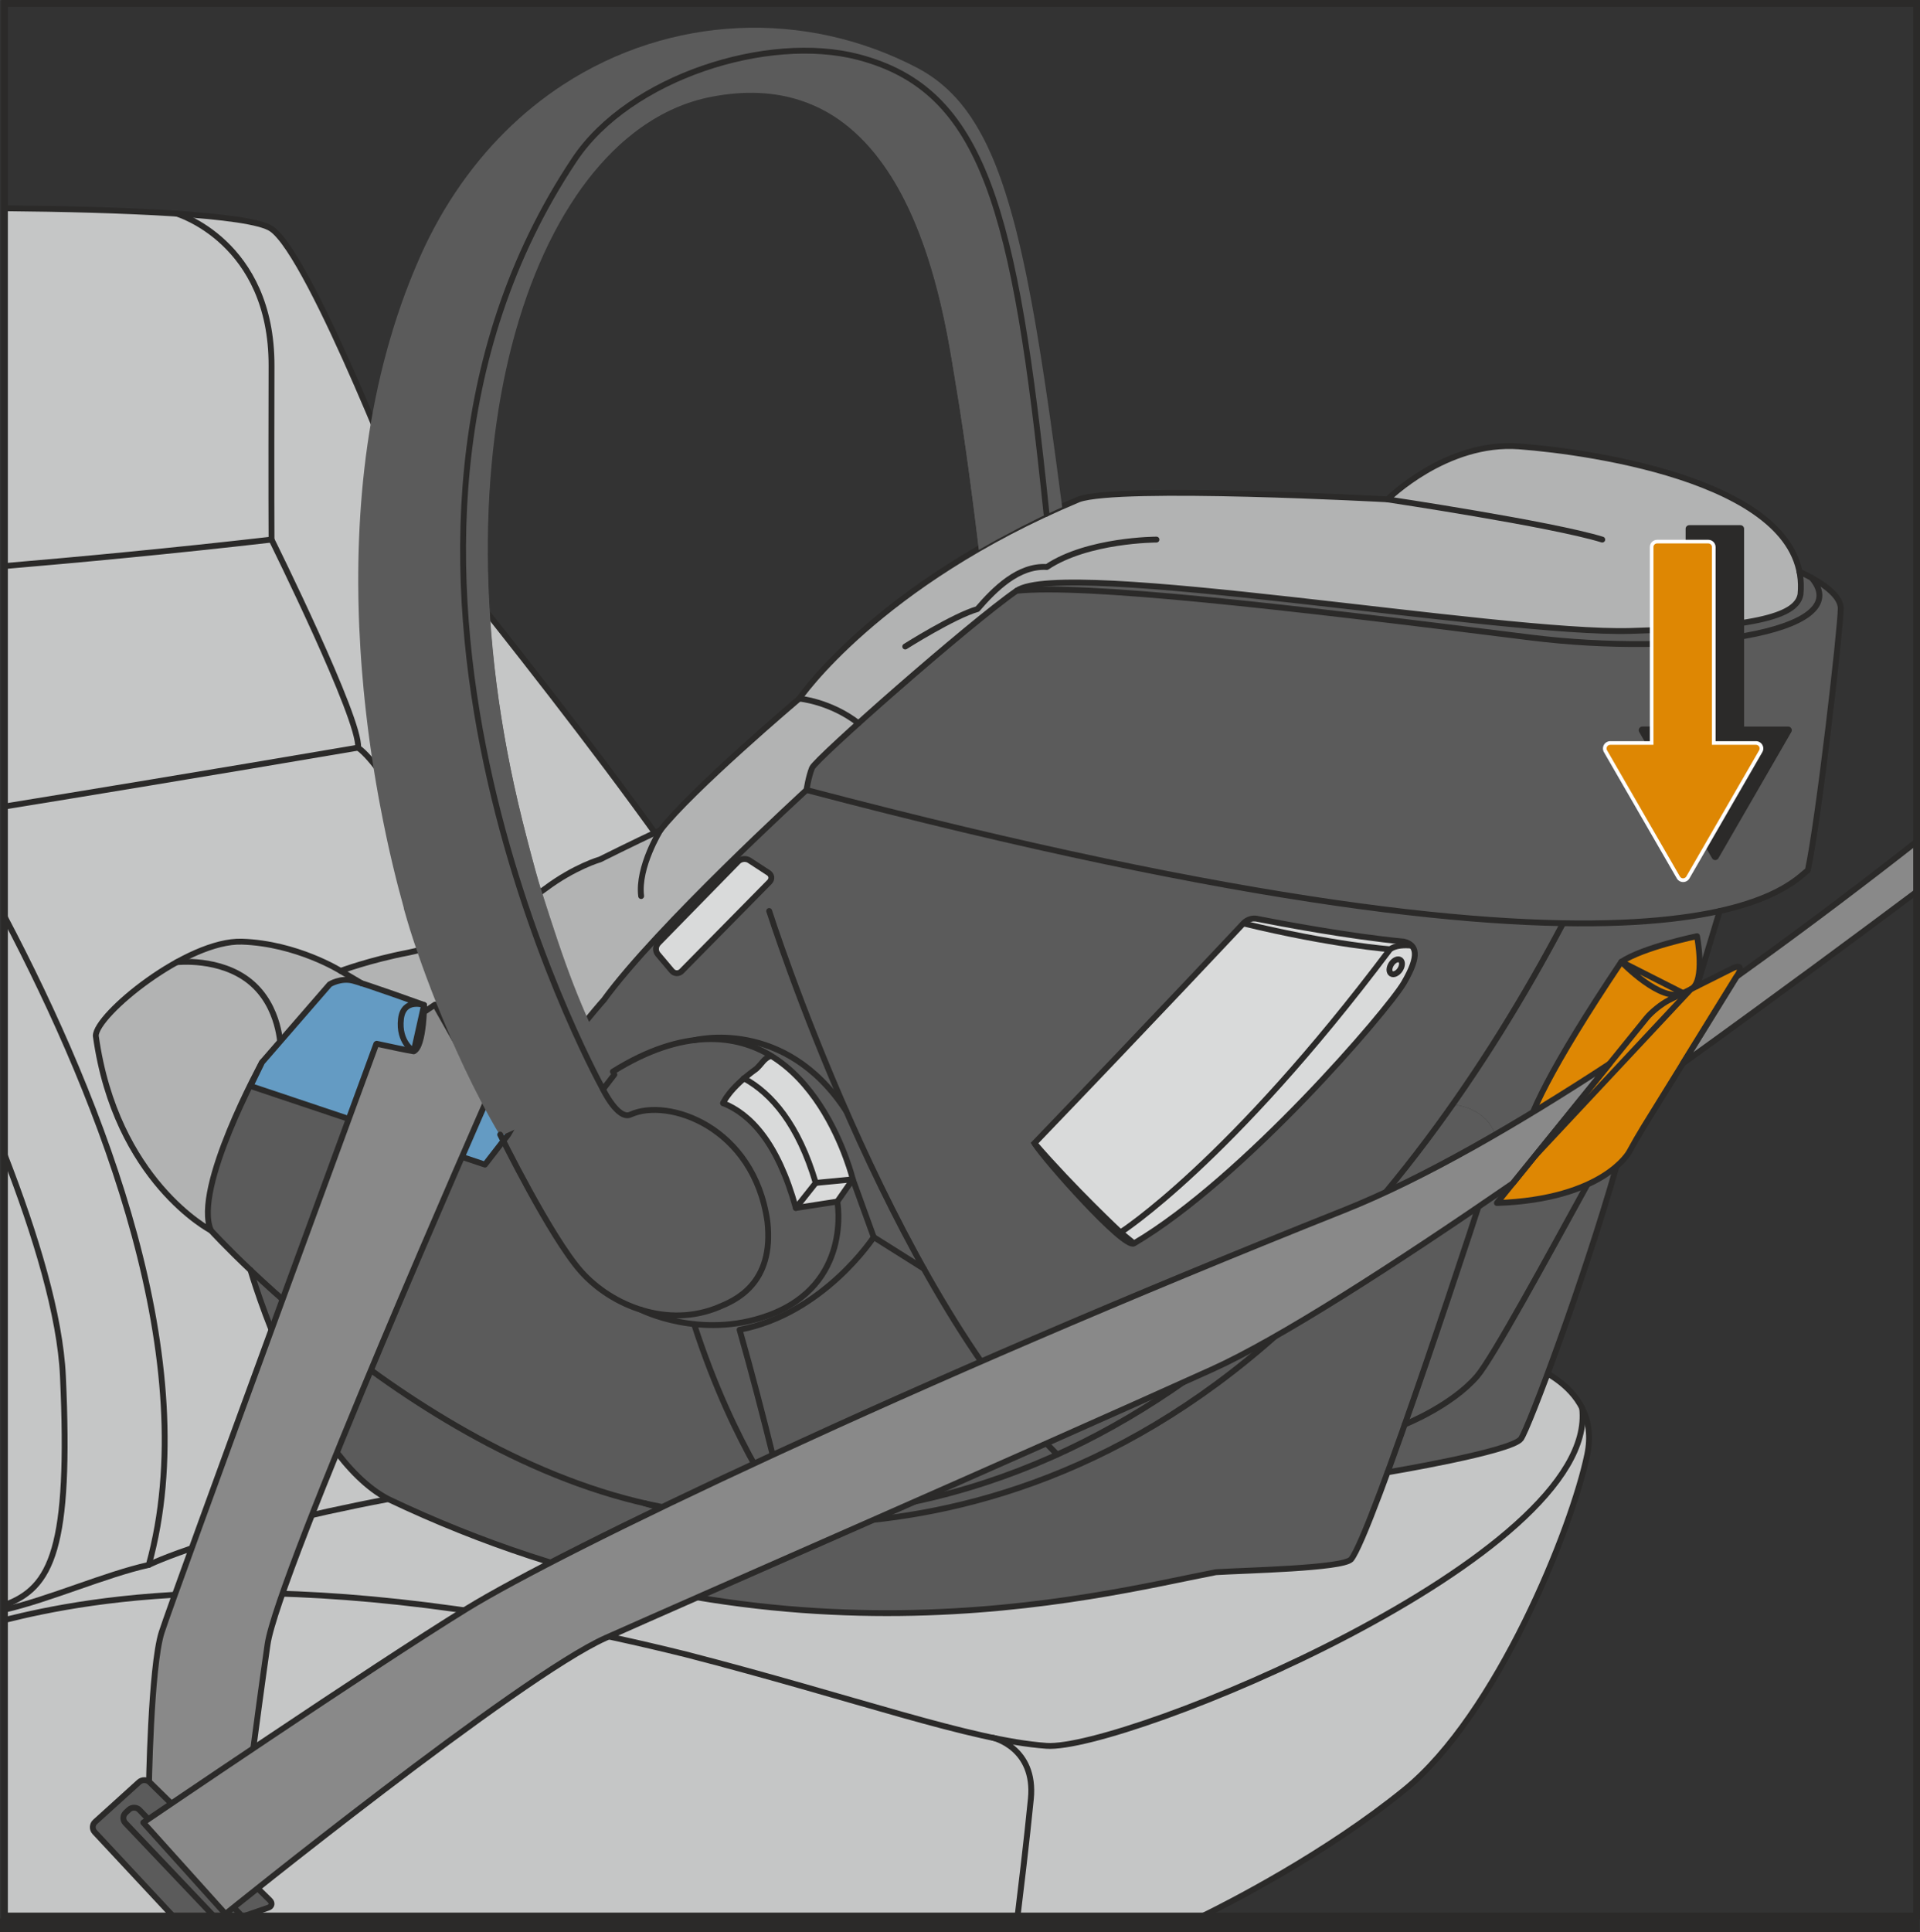 <?xml version="1.0" encoding="UTF-8"?>
<!DOCTYPE svg PUBLIC "-//W3C//DTD SVG 1.1//EN" "http://www.w3.org/Graphics/SVG/1.1/DTD/svg11.dtd">
<!-- Creator: CorelDRAW 2018 (64-Bit) -->
<svg xmlns="http://www.w3.org/2000/svg" xml:space="preserve" width="24.959mm" height="25.11mm" version="1.1" style="shape-rendering:geometricPrecision; text-rendering:geometricPrecision; image-rendering:optimizeQuality; fill-rule:evenodd; clip-rule:evenodd"
viewBox="0 0 665.23 669.24"
 xmlns:xlink="http://www.w3.org/1999/xlink">
 <rect x="0" y="0" width="665.23" height="669.24" fill="#333333" stroke="none"/>
 <defs>
  <style type="text/css">
   <![CDATA[
    .str2 {stroke:#2B2A29;stroke-width:2.35;stroke-miterlimit:4}
    .str3 {stroke:#2B2A29;stroke-width:4.7;stroke-miterlimit:10}
    .str1 {stroke:#2B2A29;stroke-width:2.03;stroke-miterlimit:4}
    .str0 {stroke:#2B2A29;stroke-width:2.03;stroke-linecap:round;stroke-linejoin:round;stroke-miterlimit:4}
    .fil1 {fill:none;fill-rule:nonzero}
    .fil10 {fill:#FEFEFE;fill-rule:nonzero}
    .fil6 {fill:#D9DADA;fill-rule:nonzero}
    .fil0 {fill:#C5C6C6;fill-rule:nonzero}
    .fil2 {fill:#B2B3B3;fill-rule:nonzero}
    .fil8 {fill:#898989;fill-rule:nonzero}
    .fil3 {fill:#5B5B5B;fill-rule:nonzero}
    .fil9 {fill:#2B2A29;fill-rule:nonzero}
    .fil7 {fill:#88898B;fill-rule:nonzero}
    .fil4 {fill:#649BC3;fill-rule:nonzero}
    .fil5 {fill:#DE8703;fill-rule:nonzero}
   ]]>
  </style>
 </defs>
 <g id="Слой_x0020_1">
  <path class="fil0" d="M1.55 72.12c39.72,0.39 85.02,2 92.53,7.16 13.81,9.5 48.78,100.65 48.78,100.65 0,0 90.63,110.58 113.28,153.21 22.65,42.62 268.93,137.99 268.93,137.99 0,0 30.13,7.15 24.88,32.69 -5.26,25.56 -31.33,90.12 -63.24,116.08 -27.24,22.16 -60.75,39.24 -69.98,43.76l-415.19 0 0 -591.55z"/>
  <path class="fil1 str0" d="M1.55 72.12c39.72,0.39 85.02,2 92.53,7.16 13.81,9.5 48.78,100.65 48.78,100.65 0,0 90.63,110.58 113.28,153.21 22.65,42.62 268.93,137.99 268.93,137.99 0,0 30.13,7.15 24.88,32.69 -5.26,25.56 -31.33,90.12 -63.24,116.08 -27.24,22.16 -60.75,39.24 -69.98,43.76"/>
  <path class="fil2" d="M73.08 426.2c0,0 -32.92,-17.07 -39.89,-67.41 0,-7.3 31.66,-33.25 50.65,-32.62 18.98,0.63 34.18,10.13 34.18,10.13 0,0 10.14,-3.8 23.43,-6.33 13.28,-2.53 37.35,-14.56 47.47,-22.16 10.14,-7.6 19,-10.13 19,-10.13 0,0 11.39,-5.7 20.89,-10.13 10.77,-13.92 48.11,-45.58 48.11,-45.58 0,0 27.22,-39.89 96.85,-69.01 13.93,-5.06 106.99,0 106.99,0 0,0 20.26,-20.25 45.58,-18.35 25.32,1.9 101.28,12.66 97.49,51.27 -1.27,6.97 -13.29,11.4 -58.88,12.67 -45.58,1.27 -196.24,-25.32 -212.71,-13.93 -16.45,11.4 -69.63,58.24 -70.9,61.41 -1.26,3.16 -1.9,7.6 -1.9,7.6 0,0 -51.91,47.47 -70.26,72.79 -6.33,6.97 -32.29,39.89 -32.29,39.89l-69.63 -24.69 -5.07 -2.83 -11.39 9.17c0,0 -24.05,43.67 -17.72,58.24z"/>
  <path class="fil1 str0" d="M61.24 74c0,0 32.96,9.72 32.84,52.76 -0.11,43.05 0,60.14 0,60.14 0,0 30.96,62.47 29.98,72.07 9.79,7.06 26.24,40 26.24,40"/>
  <path class="fil1 str0" d="M1.55 317.43c34.18,64.91 69.34,154.79 50,224.62 -14.99,3.33 -34.37,11.93 -50,15.53"/>
  <path class="fil1 str0" d="M1.55 399.86c10.9,28.03 19.29,55.85 20.25,76.81 2.73,59.54 -3.83,73.31 -20.25,79.3"/>
  <path class="fil1 str0" d="M1.55 196.07c25.64,-2.17 58.24,-5.23 92.53,-9.17"/>
  <path class="fil1 str0" d="M1.55 279.36c24.85,-4.04 70.79,-11.58 122.52,-20.39"/>
  <path class="fil1 str0" d="M51.56 542.05c0,0 22.87,-11.39 82.97,-22.79"/>
  <path class="fil1 str0" d="M1.55 561.16c29.31,-7.3 100.96,-21.62 236.15,11.91 58.84,15.19 98.47,29.76 124.87,31.66 26.39,1.9 191.62,-65.54 185.6,-116.97"/>
  <path class="fil1 str0" d="M344.08 601.94c0,0 14.83,3.41 13.09,21.14 -1.41,14.36 -3.76,33.75 -4.6,40.59"/>
  <path class="fil3" d="M587.97 341.57l7.86 -26.02c-12.36,2.75 -29.75,4.66 -54.29,4.24l0 0.05c-10.8,20.45 -23.52,41.81 -38.22,62.71 11.23,1.29 17.14,9.67 14.65,17.72 -2.99,9.61 -18.21,56.22 -31.23,93.12 -2.07,5.84 -4.07,11.42 -5.97,16.59 0,0 43.05,-7.18 46.21,-11.61 2.75,-3.85 22.08,-54.69 33.07,-94.28 4.45,-4.03 6.82,-9.51 6.82,-9.51l35.76 -57.54 0 -1.9 -2.31 0.26 -12.35 6.17z"/>
  <path class="fil3" d="M541.54 319.8c-50.64,-0.91 -131.74,-11.83 -262.08,-46.17 0,0 -51.91,47.48 -70.27,72.8 -6.33,6.97 -32.29,39.89 -32.29,39.89l-69.63 -24.69 -5.07 -2.84 -11.39 9.17c0,0 -24.06,43.68 -17.73,58.25 0,0 4.93,5.42 13.72,13.76 0,0 18.57,64.1 47.73,79.3 132.98,63.31 244.32,33.56 286.73,25.32 10.14,-0.63 43.68,-1.26 46.85,-4.43 6.96,-8.23 44.94,-124.08 49.86,-139.88 2.49,-8.04 -3.41,-16.42 -14.65,-17.72 14.7,-20.89 27.42,-42.25 38.22,-62.7l0 -0.05z"/>
  <path class="fil3" d="M637.76 210.75c0,6.76 -7.6,73.02 -11.4,90.74 -3.4,2.19 -15.93,19.52 -84.83,18.3 -50.64,-0.91 -131.74,-11.83 -262.08,-46.16 0,0 0.63,-4.43 1.9,-7.59 1.26,-3.17 54.44,-50.01 70.89,-61.41 16.47,-11.39 167.13,15.19 212.71,13.93 45.58,-1.27 57.61,-5.7 58.88,-12.67 0.26,-2.75 0.14,-5.35 -0.36,-7.81 0.55,0.24 14.28,6.05 14.28,12.67z"/>
  <path class="fil1 str0" d="M73.08 426.2c0,0 -32.92,-17.07 -39.89,-67.41 0,-7.3 31.66,-33.25 50.65,-32.62 18.98,0.63 34.18,10.13 34.18,10.13 0,0 10.14,-3.8 23.43,-6.33 13.28,-2.53 37.35,-14.56 47.47,-22.16 10.14,-7.6 19,-10.13 19,-10.13 0,0 11.39,-5.7 20.89,-10.13 10.77,-13.92 48.11,-45.58 48.11,-45.58 0,0 27.22,-39.89 96.85,-69.01 13.93,-5.06 106.99,0 106.99,0 0,0 20.26,-20.25 45.58,-18.35 25.32,1.9 101.28,12.66 97.49,51.27 -1.27,6.97 -13.29,11.4 -58.88,12.67 -45.58,1.27 -196.24,-25.32 -212.71,-13.93 -16.45,11.4 -69.63,58.24 -70.9,61.41 -1.26,3.16 -1.9,7.6 -1.9,7.6 0,0 -51.91,47.47 -70.26,72.79 -6.33,6.97 -32.29,39.89 -32.29,39.89l-69.63 -24.69 -5.07 -2.83 -11.39 9.17c0,0 -24.05,43.67 -17.72,58.24z"/>
  <path class="fil1 str0" d="M61.24 333.29c0,0 15.01,-1.74 25.45,6.81 10.45,8.55 10.51,22.72 10.51,22.72"/>
  <path class="fil1 str0" d="M276.92 241.98c0,0 10.67,0.92 20.52,8.53"/>
  <path class="fil1 str0" d="M480.76 172.98c0,0 56.98,8.54 74.38,13.92"/>
  <path class="fil1 str0" d="M313.64 223.94c0,0 16.79,-10.62 25.01,-12.97 6.01,-6.97 14.23,-15.19 24.05,-14.57 14.25,-9.5 37.98,-9.5 37.98,-9.5"/>
  <path class="fil4" d="M146.54 355.09l41.97 16.3 -12.46 21.66 -8.02 10.35 -81.24 -27.23 4.01 -8.23 23.43 -27c0,0 3.79,-2.33 8.01,-1.27 4.23,1.05 24.69,8.43 24.69,8.43 0,0 0,3.33 -0.4,6.98z"/>
  <path class="fil4 str0" d="M146.53 355.09c-0.43,3.91 -1.32,8.19 -3.18,9.06 -4.21,-0.63 -20.71,-4.44 -23.78,-4.86l-7.09 8.19 34.05 -12.39z"/>
  <path class="fil4" d="M146.54 355.09l41.97 16.3 -12.46 21.66 -8.02 10.35 -81.24 -27.23 4.01 -8.23 23.43 -27c0,0 3.79,-2.33 8.01,-1.27 4.23,1.05 24.69,8.43 24.69,8.43 0,0 0,3.33 -0.4,6.98z"/>
  <path class="fil1 str0" d="M146.54 355.09l41.97 16.3 -12.46 21.66 -8.02 10.35 -81.24 -27.23 4.01 -8.23 23.43 -27c0,0 3.79,-2.33 8.01,-1.27 4.23,1.05 24.69,8.43 24.69,8.43 0,0 0,3.33 -0.4,6.98z"/>
  <line class="fil1 str0" x1="146.54" y1="355.09" x2="146.53" y2= "355.09" />
  <path class="fil4 str0" d="M143.35 364.16c0,0 -5.36,-3.13 -4.43,-11.19 0.84,-7.31 8.01,-4.85 8.01,-4.85l-3.58 16.04z"/>
  <path class="fil1 str0" d="M623.47 198.08c0,0 14.29,5.92 14.29,12.68 0,6.75 -7.6,73.01 -11.4,90.73 -5.91,3.8 -39.25,53.18 -346.91,-27.85"/>
  <path class="fil1 str0" d="M352.26 204.63c23.69,-2.37 89.41,5.02 177.89,16.17 52.54,6.62 113.95,-1.3 97.52,-20.67"/>
  <path class="fil1 str0" d="M73.08 426.2c0,0 81.88,90.33 172.98,98.12 147.97,12.67 243.69,-106.44 295.48,-204.47"/>
  <path class="fil1 str0" d="M223.23 520.67c0,0 128.34,42.34 241.08,-79.91 36.72,-37.98 58.55,-56.3 53.65,-40.5 -4.91,15.8 -42.89,131.65 -49.86,139.88 -3.16,3.17 -36.72,3.8 -46.84,4.44 -42.41,8.23 -153.75,37.97 -286.73,-25.33 -29.16,-15.18 -47.73,-79.3 -47.73,-79.3"/>
  <path class="fil1 str0" d="M549.85 410.54c-13.8,25.1 -32.74,59.95 -38.06,66.14 -8.87,10.3 -25.07,16.72 -25.07,16.72"/>
  <path class="fil1 str0" d="M480.76 509.98c0,0 43.05,-7.17 46.21,-11.61 2.68,-3.75 21.93,-55.04 33.07,-94.28"/>
  <path class="fil5" d="M518.64 416.7l51.79 -64.01c1.75,-2.16 5.22,-4.95 7.71,-6.21l22.18 -11.08c2.48,-1.24 3.33,-0.32 1.86,2.05l-32.65 52.82c-1.47,2.37 -3.74,6.32 -5.06,8.77 0,0 -8.8,16.39 -45.83,17.66z"/>
  <line class="fil1 str0" x1="595.83" y1="315.55" x2="587.96" y2= "341.58" />
  <path class="fil6" d="M228.05 326.76c-0.98,1 -1.03,2.68 -0.14,3.75l4.85 5.75c0.89,1.07 2.43,1.13 3.4,0.14l30.44 -30.89c0.98,-1 0.82,-2.43 -0.35,-3.19l-6.63 -4.32c-1.17,-0.76 -2.92,-0.57 -3.89,0.43l-27.69 28.31z"/>
  <path class="fil1 str0" d="M228.05 326.76c-0.98,1 -1.03,2.68 -0.14,3.75l4.85 5.75c0.89,1.07 2.43,1.13 3.4,0.14l30.44 -30.89c0.98,-1 0.82,-2.43 -0.35,-3.19l-6.63 -4.32c-1.17,-0.76 -2.92,-0.57 -3.89,0.43l-27.69 28.31z"/>
  <path class="fil1 str0" d="M266.5 315.55c0,0 41.59,130.41 99.8,188.28"/>
  <path class="fil7" d="M150.73 347.98l-3.86 2.6c-0.06,1.24 -0.15,2.85 -0.33,4.52l-0.02 0c-0.42,3.91 -1.31,8.19 -3.18,9.06 -2.18,-0.33 -7.64,-1.5 -12.83,-2.62l-0.14 0.09c0,0 -70.58,191.82 -74.38,203.84 -3.8,12.04 -4.43,55.08 -4.43,55.08l26.9 28.49 5.38 -13.61c0,0 5.39,-41.77 8.86,-65.84 3.48,-24.05 76.28,-189.28 76.28,-189.28l-18.25 -32.32z"/>
  <path class="fil8" d="M150.73 347.98l-3.86 2.6c-0.06,1.24 -0.15,2.85 -0.33,4.52l-0.02 0c-0.42,3.91 -1.31,8.19 -3.18,9.06 -2.18,-0.33 -7.64,-1.5 -12.83,-2.62l-0.14 0.09c0,0 -70.58,191.82 -74.38,203.84 -3.8,12.04 -4.43,55.08 -4.43,55.08l26.9 28.49 5.38 -13.61c0,0 5.39,-41.77 8.86,-65.84 3.48,-24.05 76.28,-189.28 76.28,-189.28l-18.25 -32.32z"/>
  <path class="fil1 str0" d="M150.73 347.98l-3.86 2.6c-0.06,1.24 -0.15,2.85 -0.33,4.52l-0.02 0c-0.42,3.91 -1.31,8.19 -3.18,9.06 -2.18,-0.33 -7.64,-1.5 -12.83,-2.62l-0.14 0.09c0,0 -70.58,191.82 -74.38,203.84 -3.8,12.04 -4.43,55.08 -4.43,55.08l26.9 28.49 5.38 -13.61c0,0 5.39,-41.77 8.86,-65.84 3.48,-24.05 76.28,-189.28 76.28,-189.28l-18.25 -32.32z"/>
  <path class="fil3" d="M139.88 314.35l-0 0 -0.11 -0.39 -0 0 -0.22 -0.81 -0 0 -0.11 -0.42 -0 0 -0.11 -0.42 0 -0 -0.12 -0.43 -0 0 -0.12 -0.44 -0.12 -0.44 0 -0 -0.12 -0.45 0 -0 -0.12 -0.45 0 -0 -0.12 -0.46 -0.13 -0.47 0 -0 -0.13 -0.47 -0 -0 -0.13 -0.48 -0 -0 -0.13 -0.49 -0 -0 -0.48 -1.86 -0 -0 -0.49 -1.95 -0 -0 -0.5 -2.04 -0 -0 -0.51 -2.12 -0 -0 -0.52 -2.2 -0 -0 -0.53 -2.29 0 -0 -0.53 -2.36 0 -0 -0.53 -2.44 -0 -0 -0.53 -2.52 -0 -0 -0.53 -2.59 -0 -0 -0.53 -2.66 -0 -0 -0.53 -2.73 -0 -0 -0.53 -2.8 0 -0 -0.52 -2.87 0 -0 -0.51 -2.93 0 -0 -0.5 -2.99 -0 -0 -0.49 -3.05 0 -0 -0.48 -3.12 -0 -0 -0.46 -3.17 0 -0 -0.45 -3.22 0 -0 -0.43 -3.28 0 -0 -0.41 -3.33 0 -0 -0.39 -3.38 0 -0 -0.37 -3.43 0 -0 -0.35 -3.48 0 -0c-0.22,-2.33 -0.43,-4.7 -0.62,-7.09l0 -0 -0.27 -3.61 0 -0 -0.24 -3.65 0 -0c-0.15,-2.45 -0.28,-4.91 -0.39,-7.41l0 -0c-0.05,-1.25 -0.1,-2.5 -0.14,-3.76l0 -0c-0.13,-3.78 -0.19,-7.6 -0.21,-11.46l0.01 -3.88 0 -0 0.05 -3.9 0 -0c0.02,-1.3 0.05,-2.61 0.09,-3.92l0 -0 0.14 -3.94 0 -0 0.18 -3.97 0 -0 0.23 -3.98 0 -0 0.28 -4 0 -0c0.1,-1.34 0.21,-2.67 0.33,-4.01l0 -0c0.12,-1.34 0.25,-2.68 0.38,-4.03l0 -0c0.14,-1.34 0.28,-2.69 0.44,-4.04l0 -0c0.15,-1.35 0.32,-2.7 0.49,-4.05l0 -0c0.18,-1.35 0.35,-2.7 0.55,-4.05l0 -0c0.19,-1.35 0.4,-2.71 0.61,-4.06l0 -0c0.21,-1.35 0.43,-2.71 0.67,-4.06l0 -0c0.23,-1.36 0.48,-2.71 0.73,-4.07l0 -0c0.25,-1.36 0.52,-2.71 0.8,-4.07l0 -0c0.28,-1.36 0.56,-2.71 0.86,-4.07l0 -0c0.3,-1.36 0.61,-2.71 0.93,-4.06l0 -0c0.32,-1.35 0.65,-2.71 1,-4.06l0 -0c0.34,-1.35 0.7,-2.7 1.07,-4.05l0 -0c0.37,-1.35 0.74,-2.69 1.14,-4.04l0 -0c0.39,-1.35 0.79,-2.69 1.21,-4.03l0 -0c0.42,-1.34 0.84,-2.68 1.28,-4.02l0 -0c0.44,-1.34 0.89,-2.67 1.36,-4l0 -0c0.47,-1.33 0.95,-2.66 1.44,-3.99l0 -0c0.49,-1.33 1,-2.65 1.52,-3.97l0 -0c0.52,-1.32 1.05,-2.64 1.6,-3.95l0 -0c1.09,-2.63 2.24,-5.24 3.44,-7.84 0.52,-1.09 1.04,-2.17 1.58,-3.24l0.14 -0.28c1.08,-2.15 2.2,-4.26 3.36,-6.31l0.09 -0.17c0.55,-0.97 1.11,-1.93 1.67,-2.88l0.14 -0.23c0.59,-0.99 1.2,-1.97 1.81,-2.95l0.11 -0.18c0.57,-0.9 1.14,-1.77 1.72,-2.64l0.25 -0.37c0.62,-0.93 1.24,-1.84 1.88,-2.75l0.02 -0.03c0.59,-0.84 1.19,-1.66 1.79,-2.48l0.52 -0.7 1.64 -2.16 0.24 -0.31c0.65,-0.83 1.31,-1.65 1.97,-2.46l0.34 -0.41c0.57,-0.68 1.13,-1.36 1.7,-2.02l0.43 -0.51c1.36,-1.57 2.75,-3.09 4.16,-4.57l0.43 -0.45c1.43,-1.49 2.88,-2.93 4.36,-4.33l0.31 -0.29c0.73,-0.69 1.47,-1.37 2.21,-2.04l0.03 -0.03c0.8,-0.72 1.61,-1.42 2.42,-2.11l0.1 -0.08c0.78,-0.67 1.57,-1.32 2.36,-1.96l0.11 -0.09c1.63,-1.31 3.27,-2.57 4.94,-3.79l0.23 -0.17c1.69,-1.22 3.4,-2.4 5.13,-3.53l0.04 -0.02c37.19,-24.19 83.76,-26.01 122.33,-5.94 6.82,3.55 12.53,8.44 17.43,15.11l0 0c0.98,1.33 1.92,2.74 2.84,4.22l0 0c0.92,1.48 1.8,3.03 2.67,4.66l0 0c0.58,1.09 1.14,2.21 1.69,3.37 0.55,1.16 1.09,2.35 1.62,3.58l0 0 0.78 1.87 0 0 0.77 1.93 0 0 0.75 1.99 0 0 0.74 2.04 0 0 0.72 2.1 0 0 0.71 2.16 0.7 2.22 0 0 0.69 2.28 0 0 0.68 2.34 0.67 2.4 0 0 0.66 2.46 0.64 2.53 0 0 0.63 2.59 0 0 0.63 2.65 0 0 0.62 2.72 0 0 0.61 2.79 0 0.01 0.6 2.85 0 0 0.6 2.92 0 0.01 0.59 2.99 0 0.01 0.59 3.06 0 0.01 0.58 3.13 0 0.01 0.58 3.2 0 0.01 0.57 3.27 0 0.01 0.57 3.34 0 0.01 0.57 3.42 0 0.01 0.57 3.49 0 0.01 0.56 3.56 0 0.01c0.75,4.81 1.51,9.82 2.26,15.04l0 0.01 0.57 3.95 0 0.01c1.32,9.32 2.66,19.29 4.05,29.96l0 0.02 -0.06 0.03 -0.06 0.03 -0.06 0.02 -2.37 1.06 -0.06 0.03 -0.06 0.03 -0.06 0.03 -0.06 0.03 -0.06 0.03 -0.06 0.03 -0.06 0.03 -0.01 0 -0.05 0.02 -0.76 0.34c-0.07,0.03 -0.11,0.06 -0.17,0.07 -1.08,0.48 -2.15,0.99 -3.21,1.49l-0.06 0.03 -0.06 0.03 -0.05 0.02 -0.01 0.01 -0.06 0.03 -0.06 0.03 -0.06 0.03 -0.06 0.03 -0.06 0.03 -0.06 0.03 -0.06 0.03 -0.05 0.02 -0.01 0.01 -0.12 0.06 -0.12 0.06 -0.12 0.06 -0.11 0.05 -0.01 0.01 -0.12 0.06 -0.12 0.06 -0.12 0.06 -0.11 0.05 -0.01 0.01 -0.46 0.22 -0.01 0.01 -0.12 0.06 -0.12 0.06 -0.23 0.11 -0.01 0.01 -0.12 0.06 -0.12 0.06 -0.12 0.06 -0.11 0.05 -0.01 0.01 -0.12 0.06 -0.12 0.06 -0.11 0.06 -0.23 0.11 -0.11 0.06 -0.23 0.11 -0 0 -0.11 0.06 -0.12 0.06 -0.11 0.06 -0.11 0.05 -0 0 -1.04 0.51 -0.11 0.06 -0.11 0.06 -0.11 0.05 -0 0 -0.46 0.22 -0.01 0.01 -0.23 0.11 -0.11 0.06 -0.46 0.23 -0.11 0.05 -0.01 0.01 -0.11 0.06 -0.11 0.06 -0.11 0.06 -0.11 0.05 -0.01 0.01 -0.11 0.06 -0.11 0.06 -0.11 0.06 -0.1 0.05 -0.01 0.01 -0.1 0.05 -0.09 0.05 -0.1 0.05 -0.09 0.05 -0.06 0.03 -0.03 0.02 -0.1 0.05 -0.09 0.05 -0.1 0.05 -0.09 0.05 -0.04 0.02 -0.05 0.03 -0.1 0.05 -0.09 0.05 -0.09 0.05 -0.1 0.05 -0.02 0.01 -0.08 0.04 -0.09 0.05 -0.09 0.05 -0.09 0.05 -0.19 0.1 -0.09 0.05c-1.34,0.69 -2.67,1.38 -3.97,2.09l-0.57 0.31 -0.04 0.02 -0.07 0.04 -0.04 0.02 -0.04 0.02 -0.08 0.04 -0.04 0.02 -0.04 0.02 -0.04 0.02 -0.04 0.02 -0.04 0.02 -0.04 0.02 -0.01 0.01 -0.03 0.01 -0.04 0.02 -0.07 0.04 -0.1 0.06 -0.05 0.03 -2.22 1.22 -0.02 0.01 -0.03 0.02 -0.05 0.03 -0.05 0.03 -0.05 0.03 -0.05 0.03 -0.05 0.03 -0.05 0.03 -0.05 0.03 -0.04 0.02 -0.01 0.01 -0.05 0.03 -0.05 0.03 -0.05 0.03 -0.05 0.03 -0.57 0.31 -0.05 0.03 -0 0 -0.05 0.03 -0.05 0.03 -0.05 0.03 -0.05 0.03 -0.05 0.03 -0.05 0.03 -0.05 0.03 -0.05 0.03 0 0 -0.26 0.14 -0.05 0.03 -0.41 0.23 -0.05 0.03 -0.05 0.03 -0 0 -0.66 0.38 -0.05 0.03 -0.05 0.03 -0.05 0.03 -0 0 -0.05 0.03 -0.05 0.03 -0.05 0.03 -0.05 0.03 -0.05 0.03 -0.05 0.03 -0.05 0.03 -0.05 0.03 -0 0 -0.05 0.03 -0.05 0.03 -0.05 0.03 -0.05 0.03 -0.2 0.11 -0.06 -0.46 -0 -0 -0.06 -0.49 -0 -0 -0.06 -0.51 -0 -0 -0.06 -0.53 -0 -0 -0.07 -0.56 0 -0 -0.07 -0.58 -0 -0 -0.07 -0.6 -0 -0 -0.07 -0.62 -0 -0 -0.08 -0.64 -0 0 -0.08 -0.66 -0 -0 -0.08 -0.68 -0 -0 -0.09 -0.7 -0 -0 -0.09 -0.71 -0.09 -0.73 -0 -0 -0.09 -0.75 -0 0 -0.1 -0.76 -0 -0 -0.1 -0.78 -0 0 -0.1 -0.8 -0 0 -0.1 -0.81 -0 0 -0.1 -0.83 -0 0 -0.11 -0.84 -0 0 -0.11 -0.85 -0 0 -0.11 -0.87 -0 0 -0.11 -0.88 -0 0c-0.69,-5.31 -1.48,-11.24 -2.34,-17.29l-0 0 -0.72 -5.06 -0 0 -0.3 -2.02 -0.3 -2.01 0 -0 -0.15 -1 0 -0 -0.15 -1 -0.15 -1 -0.15 -0.99 -0 0 -0.15 -0.99 -0 0 -0.15 -0.98 -0 0 -0.31 -1.95 -0 0 -0.78 -4.74 0 0c-1.76,-10.41 -4.7,-32.55 -12.8,-53.61l-0 0c-1.5,-3.9 -3.17,-7.77 -5.05,-11.51l-0 0c-0.75,-1.5 -1.53,-2.98 -2.35,-4.43l-0 0c-1.63,-2.91 -3.4,-5.73 -5.32,-8.4l-0 0c-0.48,-0.67 -0.96,-1.33 -1.46,-1.98l-0 0c-0.5,-0.65 -1,-1.3 -1.52,-1.93l-0 0c-1.03,-1.26 -2.11,-2.49 -3.22,-3.67l-0 0c-0.56,-0.59 -1.12,-1.17 -1.7,-1.74l-0 0c-0.58,-0.57 -1.16,-1.12 -1.76,-1.66l-0 -0c-0.6,-0.54 -1.2,-1.07 -1.82,-1.59l-0 0c-0.62,-0.51 -1.25,-1.02 -1.89,-1.51l-0 -0c-0.64,-0.49 -1.29,-0.96 -1.95,-1.43l-0 -0c-0.66,-0.46 -1.34,-0.91 -2.02,-1.34l0 -0c-0.68,-0.43 -1.38,-0.85 -2.09,-1.25l-0 -0c-0.71,-0.4 -1.43,-0.78 -2.16,-1.15l-0 -0c-0.73,-0.37 -1.47,-0.72 -2.23,-1.05l-0 -0c-0.75,-0.33 -1.52,-0.65 -2.3,-0.95l0 -0c-0.78,-0.3 -1.57,-0.58 -2.37,-0.84l0 -0c-8.84,-2.91 -19.17,-3.61 -31.26,-1.21 -8.57,1.69 -16.65,5.31 -24.13,10.63l-0.01 0.01c-0.83,0.59 -1.66,1.2 -2.47,1.84 -0.81,0.63 -1.62,1.28 -2.42,1.95l-0.01 0.01c-0.8,0.67 -1.59,1.36 -2.37,2.08l-0 0c-0.78,0.71 -1.56,1.44 -2.33,2.2l-0 0.01c-0.77,0.75 -1.53,1.53 -2.28,2.32l-0 0.01c-0.75,0.79 -1.5,1.6 -2.23,2.43l-0.01 0.01c-0.73,0.83 -1.46,1.68 -2.17,2.55l-0.01 0c-0.72,0.87 -1.42,1.76 -2.12,2.67l-0 0c-0.7,0.91 -1.39,1.83 -2.07,2.78l-0 0c-0.68,0.94 -1.35,1.91 -2.02,2.89l-0 0.01c-0.66,0.98 -1.32,1.98 -1.96,3l-0 0c-0.64,1.02 -1.28,2.05 -1.91,3.1l-0.01 0.01c-0.63,1.05 -1.24,2.12 -1.85,3.21l-0 0c-1.21,2.18 -2.39,4.42 -3.53,6.74l-0.01 0.01c-0.57,1.15 -1.12,2.33 -1.67,3.52 -2.19,4.76 -4.23,9.78 -6.08,15.05l-0 0.01c-0.46,1.31 -0.92,2.65 -1.36,3.99l-0 0.01c-0.44,1.34 -0.87,2.71 -1.29,4.08l-0 0.01c-0.42,1.38 -0.83,2.77 -1.22,4.17l-0 0c-2.38,8.43 -4.35,17.38 -5.88,26.79l-0 0.01c-0.25,1.56 -0.49,3.14 -0.72,4.74l-0 0.01c-0.23,1.59 -0.44,3.2 -0.65,4.81l-0 0.01c-0.2,1.62 -0.39,3.24 -0.57,4.89l-0 0c-0.18,1.64 -0.34,3.29 -0.49,4.95l-0 0.01c-0.15,1.67 -0.29,3.34 -0.42,5.02l-0 0c-0.13,1.69 -0.24,3.38 -0.34,5.09l-0 0c-0.1,1.71 -0.18,3.42 -0.25,5.16l-0 0c-0.07,1.73 -0.13,3.47 -0.18,5.22l0 0c-0.05,1.75 -0.08,3.51 -0.09,5.28l0 0c-0.02,1.77 -0.02,3.55 -0.01,5.35l0 0c0.02,3.58 0.1,7.2 0.23,10.87l0 0c0.07,1.83 0.15,3.67 0.25,5.52l0 0c0.1,1.85 0.21,3.7 0.34,5.57l0 0c0.13,1.87 0.27,3.74 0.42,5.62 0.16,1.88 0.33,3.77 0.51,5.67l0 0c0.19,1.9 0.39,3.81 0.6,5.72l0 0c0.22,1.92 0.45,3.84 0.69,5.77l0 0c0.25,1.93 0.51,3.87 0.79,5.81l0 0c0.84,5.83 1.81,11.73 2.93,17.69l0 0c1.5,7.94 3.25,15.98 5.27,24.1l0.62 2.44 0 0 0.54 2.14 0 0 0.29 1.14 0 0 0.1 0.39 0 0 0.1 0.39 0.1 0.4 0 0 0.1 0.4 0 0 0.11 0.41 0.11 0.41 0 0 0.11 0.41 0.11 0.41 0 0 0.11 0.42 0.11 0.42 0 0 0.11 0.42 0.11 0.42 0.11 0.42 0.11 0.42 0.11 0.42 0 0 0.11 0.42 0.11 0.42 0.11 0.42 0 0 0.11 0.42 0.11 0.42 0 0 0.11 0.42 0.11 0.42 0 0 0.11 0.41 0 0 0.11 0.41 0 0 0.11 0.41 0 0 0.11 0.41 0 0 0.11 0.41 0 0 0.11 0.4 0 0 0.11 0.4 0.11 0.39 0 0 0.11 0.39 0 0 0.11 0.38 0 0 0.11 0.38 0 0 0.11 0.37 0.1 0.37 0 0 0.1 0.36 0.1 0.35 0 0 0.1 0.35 0.1 0.34 0 0 0.1 0.33 0 0 0.1 0.33 0 0 0.09 0.32 0 0 0.09 0.31 0 0 0.09 0.3 0 0 0.09 0.29 0 0 0.09 0.29 0 0 0.09 0.28 0 0 0.39 1.24 0.02 0.06 0.37 1.16 0.03 0.11 0.35 1.08 0.05 0.17 0.32 1.01 0.07 0.22 0.3 0.94 0.09 0.27 0.28 0.87 0.1 0.33 0.26 0.8 0.12 0.38 0.24 0.74 0.14 0.42 0.22 0.67 0.15 0.47 0.2 0.61 0.17 0.51 0.18 0.55 0.18 0.56 0.16 0.49 0.2 0.6 0.15 0.44 0.21 0.64 0.13 0.38 0.23 0.68 0.11 0.33 0.24 0.72 0.09 0.27 0.26 0.76 0.08 0.22 0.27 0.8 0.06 0.18 0.29 0.84 0.05 0.13 0.3 0.88 0.03 0.08 0.32 0.92 0.01 0.03 0.33 0.94 0 0.01 0.33 0.92 0.02 0.06 0.31 0.87 0.03 0.1 0.3 0.82 0.05 0.14 0.95 2.59 0.1 0.27 0.24 0.63 1.19 3.12 0.18 0.45c3.93,10.11 8.44,19.96 15.32,33.36l-40.84 18.27 0 0c-18.51,-30.94 -30.43,-68.74 -30.43,-68.74l0 0c0,0 -1.2,-3.54 -3,-9.93z"/>
  <path class="fil3" d="M208.83 377.13c-3.45,-6.3 -100.46,-186.01 -9.77,-321.9 19.07,-28.56 67.03,-43.68 98.39,-35.46 43.41,11.4 54.2,52.36 65.13,158.15l-0 0c-8.51,3.95 -16.32,8.04 -23.43,12.15l0 0c-1.16,-9.67 -4.43,-35.93 -7.77,-55.71l0 0c-4.18,-24.69 -14.97,-115.22 -85.32,-101.28l0 0c-60.93,12.06 -97.51,120.99 -65.12,250.95l0 0c1.43,5.76 4.59,18.01 6.45,23.85l0 0c8.59,26.96 12.95,39.66 25.48,64.34l-3.66 4.75 -0.37 0.17z"/>
  <path class="fil1 str0" d="M208.83 377.13c-3.45,-6.3 -100.46,-186.01 -9.77,-321.9 19.07,-28.56 67.03,-43.68 98.39,-35.46 43.41,11.4 54.2,52.36 65.13,158.15l-0 0m-149.72 194.29l-3.66 4.75"/>
  <path class="fil3" d="M51.88 617.36c-1,-0.98 -2.65,-1 -3.69,-0.07l-15.22 13.78c-1.03,0.94 -1.1,2.54 -0.15,3.55l27.08 29.05 24.72 0 8.28 -2.85c1.32,-0.45 1.58,-1.63 0.58,-2.61l-41.6 -40.85z"/>
  <path class="fil1 str0" d="M51.88 617.36c-1,-0.98 -2.65,-1 -3.69,-0.07l-15.22 13.78c-1.03,0.94 -1.1,2.54 -0.15,3.55l27.08 29.05m24.72 0l8.28 -2.85c1.32,-0.45 1.58,-1.63 0.58,-2.61l-41.6 -40.85"/>
  <path class="fil3" d="M43.53 627.91c-1.02,0.95 -1.06,2.56 -0.1,3.56l30.59 32.2 9.53 0c-0.1,-0.29 -0.27,-0.57 -0.51,-0.82l-34.74 -35.93c-0.97,-1 -2.6,-1.03 -3.62,-0.09l-1.14 1.06z"/>
  <path class="fil1 str0" d="M43.53 627.91c-1.02,0.95 -1.06,2.56 -0.1,3.56l30.59 32.2m9.53 0c-0.1,-0.29 -0.27,-0.57 -0.51,-0.82l-34.74 -35.93c-0.97,-1 -2.6,-1.03 -3.62,-0.09l-1.14 1.06"/>
  <path class="fil5 str0" d="M531.94 400.27c0,0 -20.26,7.59 29.81,-67.12 7.64,-5.08 26.22,-8.88 26.22,-8.88 0,0 3.05,15.79 -2.11,18.36l-53.91 57.63z"/>
  <path class="fil5 str0" d="M561.75 333.15c0,0 13.98,14.55 21.41,10.84l-21.41 -10.84z"/>
  <path class="fil6" d="M293.09 401l2.38 7.49 -5.36 7.7 -14.38 2.23c-6.28,-22.75 -15.86,-32.6 -25.2,-36.31 0,0 1.93,-5.04 11.53,-11.91 1.98,-1.82 2.6,-3.54 4.83,-4.37l0.14 -0.22c14.48,8.77 22.46,25.63 26.05,35.39z"/>
  <path class="fil1 str0" d="M212.35 371.19c24.69,-15.46 43.05,-12.65 54.69,-5.56 14.49,8.77 22.46,25.62 26.05,35.38 1.67,4.5 2.39,7.49 2.39,7.49l-12.84 1.24"/>
  <path class="fil1 str0" d="M173.3 393.01c0,0 17.36,35.35 27.97,47.34 10.62,11.99 30.15,19.87 47.95,12.33 5.02,-2.12 19.15,-7.7 16.66,-29.57 -4.68,-32.92 -34.51,-42.97 -47.43,-37.04 -4.33,1.99 -9.53,-8.76 -9.53,-8.76"/>
  <path class="fil1 str0" d="M250.54 382.11c9.33,3.71 18.92,13.56 25.2,36.31l6.89 -8.69c-6,-20.22 -15.22,-30.95 -24.92,-36.24"/>
  <path class="fil1 str0" d="M250.54 382.11c0,0 1.94,-5.04 11.52,-11.91 1.99,-1.83 2.61,-3.54 4.84,-4.37"/>
  <line class="fil1 str0" x1="118.03" y1="336.3" x2="125.28" y2= "340.59" />
  <path class="fil1 str0" d="M228.81 287.56c0,0 -7.92,12.74 -6.67,22.82"/>
  <path class="fil1 str0" d="M275.73 418.43l14.38 -2.23c0,0 5.36,28.78 -23.93,39.44 -23.54,8.57 -44.17,-1.97 -44.17,-1.97"/>
  <path class="fil1 str0" d="M290.11 416.2l5.36 -7.7 7.25 20.02c0,0 -17.35,26.59 -46.47,32.08 8.44,29.54 16.6,64.59 16.6,64.59 0,0 -18.27,-22.98 -32.37,-66.54"/>
  <line class="fil1 str0" x1="302.72" y1="428.52" x2="320.06" y2= "439.44" />
  <path class="fil1 str0" d="M240.49 360.33c0,0 31.36,-8.24 52.68,24.49"/>
  <path class="fil8" d="M557.65 368.49c-31.74,20.76 -64.42,39.73 -92.08,50.74 -151.69,60.46 -270.95,117.76 -303.87,138.01 -32.93,20.26 -112.06,74.07 -112.06,74.07l28.49 31.65c0,0 101.92,-82.3 131.68,-95.59 29.75,-13.29 144.33,-63.3 210.17,-93.06 23.16,-10.46 62.67,-35.88 104.18,-64.44l33.48 -41.38z"/>
  <path class="fil1 str0" d="M557.65 368.49c-31.74,20.76 -64.42,39.73 -92.08,50.74 -151.69,60.46 -270.95,117.76 -303.87,138.01 -32.93,20.26 -112.06,74.07 -112.06,74.07l28.49 31.65c0,0 101.92,-82.3 131.68,-95.59 29.75,-13.29 144.33,-63.3 210.17,-93.06 23.16,-10.46 62.67,-35.88 104.18,-64.44l33.48 -41.38z"/>
  <path class="fil7" d="M601.65 338.31l-18.56 30.03c32.84,-23.62 62.45,-45.59 80.97,-59.45l0 -17.39c-15.91,12.48 -37.86,29.26 -62.41,46.81z"/>
  <path class="fil8" d="M601.65 338.31l-18.56 30.03c32.84,-23.62 62.45,-45.59 80.97,-59.45l0 -17.39c-15.91,12.48 -37.86,29.26 -62.41,46.81z"/>
  <path class="fil1 str0" d="M601.65 338.31l-18.56 30.03c32.84,-23.62 62.45,-45.59 80.97,-59.45m0 -17.39c-15.91,12.48 -37.86,29.26 -62.41,46.81"/>
  <path class="fil1 str0" d="M518.64 416.7l51.79 -64.01c1.75,-2.16 5.22,-4.95 7.71,-6.21l22.18 -11.08c2.48,-1.24 3.33,-0.32 1.86,2.05l-32.65 52.82c-1.47,2.37 -3.74,6.32 -5.06,8.77 0,0 -8.8,16.39 -45.83,17.66z"/>
  <path class="fil9" d="M594.2 297.92c-0.42,-0.03 -0.8,-0.27 -1.01,-0.63l-25.25 -43.74c-0.23,-0.38 -0.23,-0.86 0,-1.26 0.22,-0.39 0.65,-0.64 1.1,-0.64l14.98 0 0 -68.49c0,-0.7 0.57,-1.26 1.27,-1.26l17.72 0c0.7,0 1.27,0.56 1.27,1.26l0 68.5 15.26 0c0.45,0 0.87,0.23 1.1,0.63 0.1,0.17 0.15,0.36 0.17,0.55l0 0.17c-0.01,0.19 -0.07,0.38 -0.17,0.55l-25.26 43.73c-0.21,0.36 -0.59,0.6 -1.02,0.63l-0.17 0z"/>
  <path class="fil6" d="M430.77 319.85c0,0 1.83,-2.1 4.6,-1.63 7.87,1.55 32.18,6.18 51.02,7.93 4.35,1.11 5.77,4.5 0,14.35 -5.58,9.49 -55.53,67.83 -93.5,90.2 -3.38,2.11 -30.82,-28.83 -34.5,-34.7 41.36,-43.04 72.39,-76.14 72.39,-76.14z"/>
  <path class="fil1 str1" d="M430.77 319.85c0,0 1.83,-2.1 4.6,-1.63 7.87,1.55 32.18,6.18 51.02,7.93 4.35,1.11 5.77,4.5 0,14.35 -5.58,9.49 -55.53,67.83 -93.5,90.2 -3.38,2.11 -30.82,-28.83 -34.5,-34.7 41.36,-43.04 72.39,-76.14 72.39,-76.14z"/>
  <path class="fil1 str1" d="M392.88 430.69l-4.65 -3.8c0,0 37.79,-24.08 93.2,-97.84 0,0 1.5,-2.07 7.68,-1.51"/>
  <path class="fil1 str1" d="M388.23 426.89c0,0 -16.16,-15.1 -29.84,-30.91"/>
  <path class="fil1 str1" d="M482.08 333.89c0.87,-1.32 2.23,-1.95 3.06,-1.4 0.84,0.54 0.81,2.04 -0.05,3.37 -0.86,1.31 -2.23,1.95 -3.07,1.4 -0.83,-0.54 -0.81,-2.05 0.06,-3.37z"/>
  <path class="fil1 str1" d="M481.62 328.8c0,0 -19.43,-1.35 -50.85,-8.95"/>
  <path class="fil10" d="M591.88 186.97l-17.72 0c-1.4,0 -2.53,1.14 -2.53,2.53l0 67.23 -13.72 0c-0.9,0 -1.74,0.48 -2.19,1.26 -0.45,0.79 -0.45,1.75 0,2.54l25.25 43.73c0.45,0.78 1.29,1.27 2.19,1.27 0.9,0 1.74,-0.49 2.19,-1.27l25.25 -43.73c0.46,-0.79 0.46,-1.75 0,-2.54 -0.45,-0.78 -1.29,-1.26 -2.19,-1.26l-14 0 0 -67.23c0,-1.39 -1.13,-2.53 -2.53,-2.53zm0 2.53l0 69.75 16.53 0 -25.25 43.73 -25.25 -43.73 16.25 0 0 -69.75 17.72 0z"/>
  <path class="fil5" d="M583.15 304.25c-0.45,0 -0.87,-0.25 -1.1,-0.63l-25.25 -43.74c-0.22,-0.38 -0.22,-0.86 0,-1.26 0.23,-0.39 0.65,-0.64 1.1,-0.64l14.98 0 0 -68.49c0,-0.7 0.56,-1.26 1.27,-1.26l17.72 0c0.7,0 1.27,0.56 1.27,1.26l0 68.49 15.26 0c0.45,0 0.87,0.24 1.1,0.63 0.23,0.39 0.23,0.87 0,1.27l-25.25 43.73c-0.23,0.38 -0.65,0.63 -1.1,0.63z"/>
  <polygon class="fil1 str2" points="1.55,663.67 664.05,663.67 664.05,1.18 1.55,1.18 "/>
  <line class="fil1 str3" x1="-0" y1="666.89" x2="665.09" y2= "666.89" />
 </g>
</svg>

